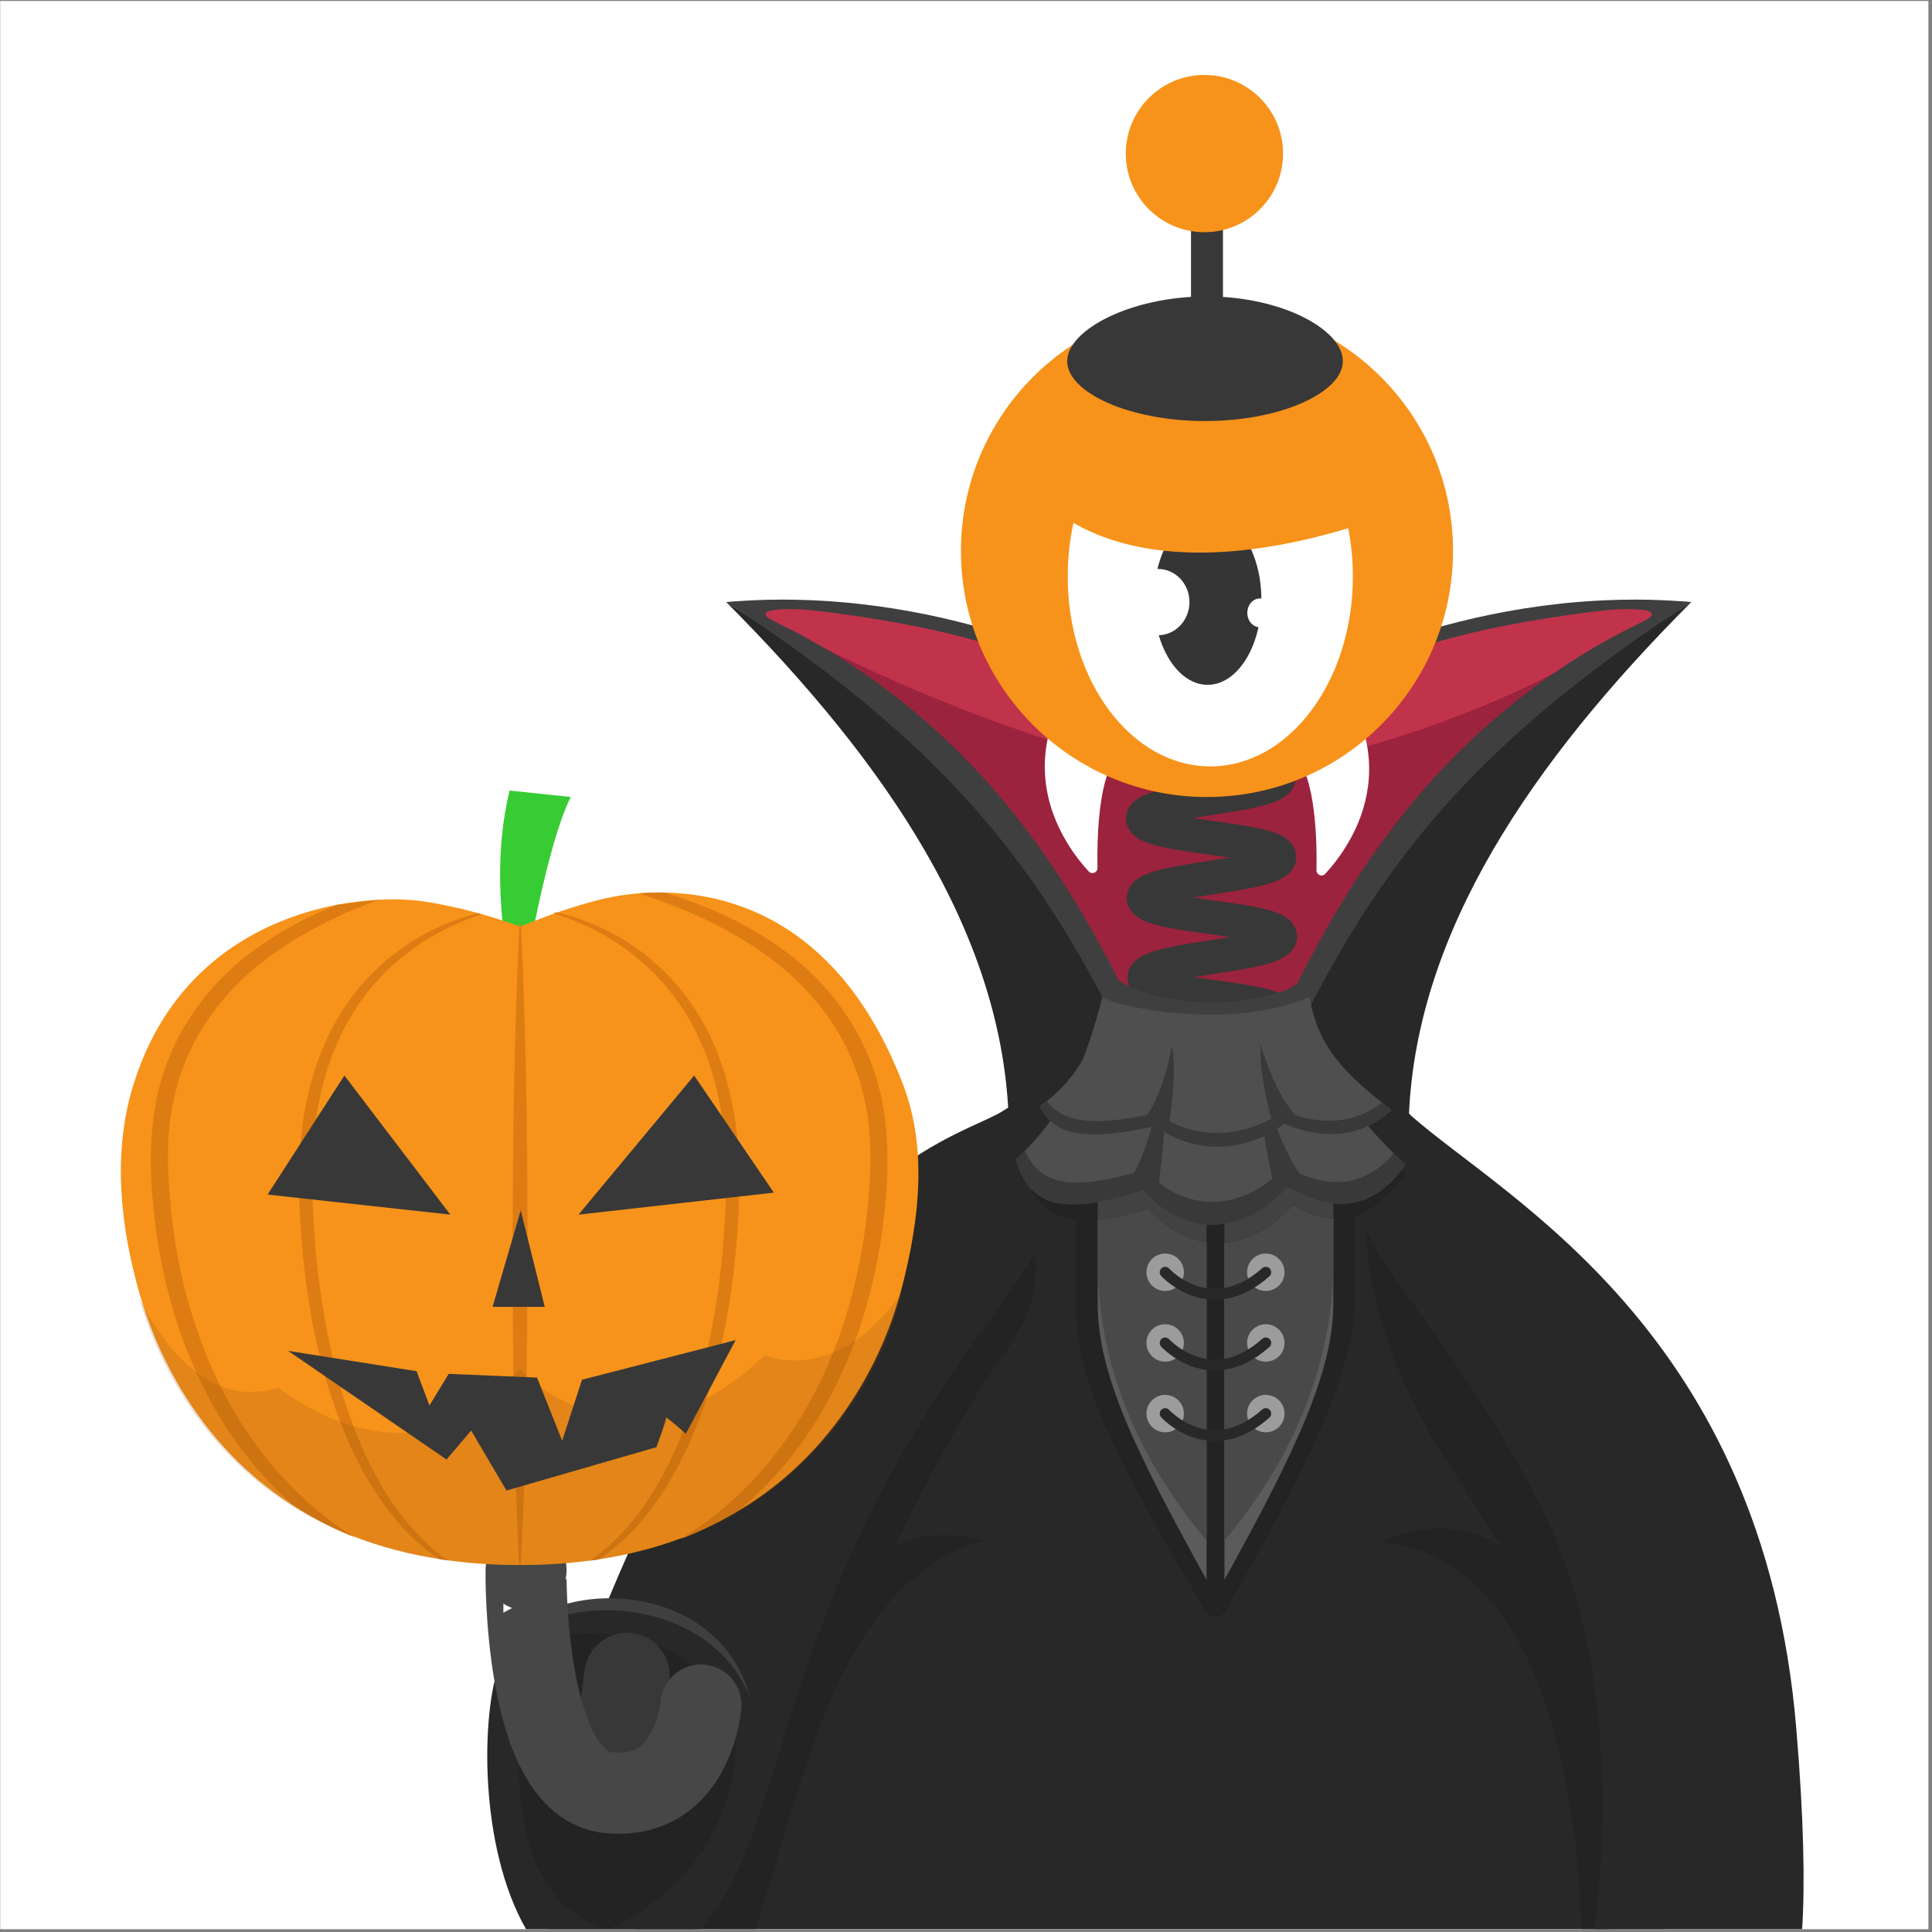 <svg width="513" height="513" viewBox="0 0 513 513" fill="none" xmlns="http://www.w3.org/2000/svg">
<rect x="0" y="0" width="513" height="513" fill="#808080" stroke="none"/>
<g clip-path="url(#clip0_4_3160)">
<path d="M512.047 0.26H0.047V512.26H512.047V0.26Z" fill="white"/>
<path fill-rule="evenodd" clip-rule="evenodd" d="M449.077 159.87C449.077 159.87 313.807 164.8 291.457 231.84L325.507 275.87C325.507 275.86 412.047 178.58 449.077 159.87Z" fill="#C1334B"/>
<path fill-rule="evenodd" clip-rule="evenodd" d="M199.107 160.6C199.107 160.6 312.217 158.73 334.557 225.76L284.167 242.7C284.167 242.71 230.657 185.14 199.107 160.6Z" fill="#C1334B"/>
<path fill-rule="evenodd" clip-rule="evenodd" d="M218.997 172.15L306.397 339.84H337.927L412.717 178.67C370.277 200.93 320.497 207.73 320.497 207.73C320.497 207.73 274.817 199.91 218.997 172.15Z" fill="#9B233D"/>
<path fill-rule="evenodd" clip-rule="evenodd" d="M346.707 180.12C346.707 180.12 392.107 154.89 449.077 159.87C449.077 159.87 381.347 163.83 359.927 180.12C338.507 196.4 346.707 180.12 346.707 180.12Z" fill="#3F3F3F"/>
<path fill-rule="evenodd" clip-rule="evenodd" d="M295.197 180.12C295.197 180.12 249.797 154.89 192.827 159.87C192.827 159.87 260.557 163.83 281.977 180.12C303.397 196.4 295.197 180.12 295.197 180.12Z" fill="#3F3F3F"/>
<path fill-rule="evenodd" clip-rule="evenodd" d="M229.227 206.58H229.197L229.227 206.62C229.227 206.61 229.227 206.6 229.227 206.58Z" fill="#362D4F"/>
<path fill-rule="evenodd" clip-rule="evenodd" d="M449.078 159.87C406.128 202.92 376.327 247.59 374.127 295.65C377.917 298.74 342.808 314.4 342.808 314.4C342.808 314.4 320.798 325.26 321.998 321.42C342.488 255.71 370.748 223.38 385.538 205.53C400.488 187.47 436.408 168.49 449.078 159.87Z" fill="#282828"/>
<path fill-rule="evenodd" clip-rule="evenodd" d="M449.077 159.87C449.077 159.87 405.767 172.76 370.347 219.04C334.927 265.32 321.987 321.41 321.987 321.41C353.847 253.95 367.787 212.76 449.077 159.87Z" fill="#3F3F3F"/>
<path fill-rule="evenodd" clip-rule="evenodd" d="M412.677 206.58H412.707L412.677 206.62C412.677 206.61 412.677 206.6 412.677 206.58Z" fill="#362D4F"/>
<path fill-rule="evenodd" clip-rule="evenodd" d="M192.827 159.87C235.777 202.92 265.577 247.59 267.777 295.65C263.987 298.74 299.097 314.4 299.097 314.4C299.097 314.4 321.107 325.26 319.907 321.42C299.417 255.71 271.157 223.38 256.367 205.53C241.417 187.47 205.497 168.49 192.827 159.87Z" fill="#282828"/>
<path fill-rule="evenodd" clip-rule="evenodd" d="M192.827 159.87C192.827 159.87 236.137 172.76 271.557 219.04C306.977 265.32 319.917 321.41 319.917 321.41C288.067 253.95 274.117 212.76 192.827 159.87Z" fill="#3F3F3F"/>
<path fill-rule="evenodd" clip-rule="evenodd" d="M423.787 162.32C429.657 161.46 445.277 160.95 435.457 165.44L442.787 164.03L449.077 159.87L434.037 159.2L423.787 162.32Z" fill="#3F3F3F"/>
<path fill-rule="evenodd" clip-rule="evenodd" d="M218.117 162.32C212.247 161.46 196.627 160.95 206.447 165.44L199.117 164.03L192.827 159.87L207.867 159.2L218.117 162.32Z" fill="#3F3F3F"/>
<path fill-rule="evenodd" clip-rule="evenodd" d="M328.356 303.23C328.356 303.23 321.346 320.66 320.146 332.61C320.146 332.61 316.236 313.68 312.396 303.98C312.386 303.98 318.926 315.05 328.356 303.23Z" fill="#3F3F3F"/>
<path fill-rule="evenodd" clip-rule="evenodd" d="M278.697 310.18C278.997 310.26 275.677 343.34 252.717 368.54C229.757 393.74 219.897 415.43 216.397 431.86C212.887 448.29 197.497 492.35 190.047 502.53C182.597 512.7 162.917 499.56 162.917 499.56L192.297 446.51L197.337 390.23L227.507 342.67L239.877 318.6L259.207 300.76L269.577 297.91L276.587 302.44L278.697 310.18Z" fill="#282828"/>
<path d="M339.517 206.46C339.567 211.74 303.437 212.06 303.487 217.34C303.537 222.62 339.657 222.3 339.707 227.58C339.757 232.86 303.627 233.18 303.677 238.46C303.727 243.74 339.847 243.42 339.897 248.7C339.947 253.98 303.817 254.3 303.867 259.58C303.917 264.86 340.037 264.54 340.087 269.82C340.137 275.1 304.007 275.42 304.057 280.7C304.107 285.98 340.227 285.66 340.277 290.94C340.327 296.22 304.197 296.54 304.247 301.82C304.297 307.1 340.417 306.78 340.467 312.06C340.517 317.34 304.387 317.66 304.437 322.94C304.487 328.22 340.607 327.9 340.657 333.18C340.707 338.46 304.577 338.78 304.627 344.06C304.677 349.34 340.797 349.02 340.847 354.3C340.897 359.58 304.767 359.9 304.817 365.19C304.867 370.47 340.987 370.15 341.037 375.44C341.087 380.72 304.957 381.04 305.007 386.33C305.057 391.62 341.177 391.29 341.227 396.58C341.277 401.87 305.147 402.19 305.197 407.47" stroke="#383838" stroke-width="8.989" stroke-miterlimit="10"/>
<path fill-rule="evenodd" clip-rule="evenodd" d="M447.557 483.57C446.737 490.89 445.477 498.05 443.797 504.99C443.217 507.42 442.587 509.84 441.907 512.22H191.577C190.897 510.76 190.236 509.28 189.636 507.8C189.416 507.29 189.217 506.79 189.017 506.28C188.757 505.64 188.517 505.01 188.277 504.37V504.36C186.977 500.82 185.897 497.23 185.057 493.57C183.967 488.88 183.277 484.1 183.047 479.24C182.747 473.29 183.117 467.21 184.237 461.06C184.247 460.95 184.277 460.84 184.297 460.73C184.767 458.17 185.376 455.61 186.116 453.03V453.02C186.766 450.72 187.537 448.4 188.417 446.09C189.177 444.07 190.027 442.05 190.957 440.02C191.097 439.69 191.257 439.38 191.407 439.05C191.677 438.47 191.957 437.89 192.247 437.31C192.277 437.26 192.297 437.2 192.327 437.16C192.667 436.49 192.997 435.81 193.327 435.14C206.367 408.71 215.167 386.8 223.597 368.67C227.437 360.4 231.197 352.91 235.247 346.14C235.247 346.14 235.247 346.14 235.247 346.13C235.877 345.05 236.527 344 237.177 342.98C245.777 329.39 255.847 318.8 270.677 310.56C271.027 310.36 271.367 310.17 271.727 309.98C272.477 309.57 273.237 309.17 274.007 308.78C275.247 308.15 276.517 307.53 277.817 306.94C278.587 306.57 279.367 306.22 280.167 305.88C280.397 305.77 280.617 305.68 280.847 305.58C281.727 305.2 282.607 304.84 283.507 304.47C284.707 303.99 286.157 303.92 287.797 304.14C289.857 304.41 292.197 305.14 294.687 306.06C297.127 306.95 299.707 308.03 302.317 309.04C304.247 309.79 306.187 310.5 308.087 311.07C310.557 311.81 312.957 312.31 315.167 312.34C315.337 312.35 315.517 312.35 315.677 312.35C316.107 312.34 316.537 312.31 316.947 312.26C317.107 312.24 317.267 312.22 317.427 312.19C317.507 312.18 317.587 312.16 317.667 312.15C319.317 311.76 320.896 311.33 322.396 310.9C323.336 310.62 324.256 310.34 325.136 310.05C325.366 309.97 325.597 309.9 325.817 309.82C325.857 309.81 325.897 309.79 325.937 309.78C326.567 309.57 327.157 309.36 327.747 309.15C330.437 308.17 332.837 307.12 334.947 306.05C335.437 305.8 335.906 305.56 336.356 305.31C337.836 304.5 339.166 303.68 340.366 302.87C341.956 301.78 343.307 300.71 344.457 299.64C345.467 298.72 346.337 297.81 347.047 296.94C349.067 294.52 350.026 292.4 350.386 290.99C353.276 291.99 356.167 293.13 359.017 294.41C359.277 294.52 359.537 294.63 359.787 294.75C360.507 295.08 361.217 295.41 361.937 295.76C362.797 296.17 363.647 296.6 364.507 297.04C364.887 297.23 365.266 297.42 365.646 297.64C366.746 298.21 367.827 298.8 368.917 299.42C369.387 299.69 369.857 299.96 370.327 300.24C370.347 300.25 370.366 300.26 370.376 300.27C373.246 301.95 376.037 303.77 378.767 305.72C416.187 332.55 439.747 383.9 447.157 440.04C449.097 454.92 449.147 469.54 447.557 483.57Z" fill="#282828"/>
<path fill-rule="evenodd" clip-rule="evenodd" d="M451.326 501.73L443.796 505L427.176 512.23H419.846C419.566 495.01 415.696 413.71 366.696 409.42C366.696 409.42 382.086 400.77 398.426 410.38L384.966 389.22C384.966 389.22 363.556 358.95 362.796 326.86C362.746 325.11 362.766 323.35 362.856 321.59C362.916 320.46 362.996 319.31 363.126 318.17C363.146 317.89 363.176 317.61 363.216 317.32C363.366 315.96 363.576 314.61 363.826 313.25C363.956 312.58 364.076 311.94 364.206 311.34V311.33C365.016 307.59 365.976 304.92 367.056 303.14C367.436 302.51 367.826 301.99 368.236 301.56L368.246 301.55C368.866 300.91 369.516 300.5 370.196 300.31C370.256 300.29 370.306 300.27 370.356 300.26C372.976 299.64 375.896 302.08 378.746 305.71C385.136 313.88 391.136 328.18 392.326 328.01C394.596 327.67 422.486 399.79 422.486 399.79L440.756 450.75L447.566 483.56L451.326 501.73Z" fill="#232323"/>
<path fill-rule="evenodd" clip-rule="evenodd" d="M261.237 409.08C221.127 420.03 212.147 478.83 200.537 512.23H168.606L170.827 507.15L172.087 504.28L183.037 479.24L193.727 454.78V454.77L195.487 450.76L196.477 448.01L197.057 446.39L197.356 445.54L213.757 399.79C213.757 399.79 222.147 378.09 230.097 358.55C230.107 358.54 230.116 358.53 230.106 358.52C231.876 354.19 233.607 349.98 235.237 346.13C235.237 346.13 235.237 346.13 235.237 346.12C236.537 343.04 237.756 340.2 238.866 337.73C238.866 337.72 238.866 337.71 238.876 337.7C241.496 331.77 243.397 327.94 243.927 328.02C246.037 328.33 263.067 283.67 270.837 306.86C270.837 306.86 270.847 306.86 270.847 306.87C271.157 307.79 271.457 308.83 271.727 309.98C271.787 310.2 271.846 310.43 271.886 310.67C271.966 310.99 272.036 311.32 272.106 311.67C272.116 311.68 272.116 311.69 272.116 311.7C272.226 312.2 272.327 312.73 272.427 313.27C272.487 313.58 272.547 313.88 272.587 314.17C273.657 320.04 274.337 324.94 274.697 329.14V329.15C274.807 330.46 274.877 331.69 274.927 332.86C275.647 350.96 269.057 354.7 259.337 370.39C246.857 390.56 237.807 410.38 237.807 410.38C249.257 404.99 261.237 409.08 261.237 409.08Z" fill="#232323"/>
<path fill-rule="evenodd" clip-rule="evenodd" d="M478.517 512.23H423.357C425.697 494.8 430.387 441.76 409.007 399.8C390.337 363.14 370.577 342.57 362.797 326.86C362.057 325.37 361.417 323.92 360.917 322.5C360.727 321.99 360.547 321.48 360.397 320.97C360.217 320.39 360.057 319.83 359.927 319.26C359.927 319.24 359.917 319.23 359.917 319.21C359.847 318.92 359.787 318.64 359.747 318.35C359.397 316.64 359.277 314.97 359.377 313.32C359.447 312.21 359.617 311.12 359.897 310.03C359.907 309.99 359.917 309.95 359.927 309.91C360.347 308.3 360.767 306.83 361.177 305.5C361.957 302.97 362.727 300.89 363.457 299.19C363.537 299.03 363.597 298.87 363.667 298.72C363.947 298.1 364.217 297.54 364.487 297.03C365.487 295.06 366.407 293.77 367.187 292.92C368.707 291.28 369.687 291.31 369.687 291.31C370.987 292.81 372.557 294.35 374.367 295.96L374.377 295.97C399.077 317.99 468.167 353.18 476.967 459.01C478.977 483.09 479.287 500.23 478.517 512.23Z" fill="#282828"/>
<path fill-rule="evenodd" clip-rule="evenodd" d="M359.926 306.06H328.366H325.576H319.926H318.086H285.576V342.87C285.126 363.72 292.266 381.19 319.926 427.48C321.746 430.13 323.626 430.23 325.576 427.48C348.106 388.03 359.926 363.76 359.926 342.87V306.06V306.06Z" fill="#232323"/>
<path fill-rule="evenodd" clip-rule="evenodd" d="M320.377 419.47C301.407 385.22 291.467 364.88 291.467 346.03V314.08H320.377V419.47Z" fill="#5B5B5B"/>
<path fill-rule="evenodd" clip-rule="evenodd" d="M325.127 419.47C344.087 385.22 354.037 364.16 354.037 346.03V314.08H325.127V419.47Z" fill="#5B5B5B"/>
<path fill-rule="evenodd" clip-rule="evenodd" d="M320.377 409.07C301.407 386.45 291.467 361.02 291.467 335.17V314.07H320.377V409.07Z" fill="#494949"/>
<path fill-rule="evenodd" clip-rule="evenodd" d="M325.127 409.07C344.087 386.45 354.037 361.02 354.037 335.17V314.07H325.127V409.07Z" fill="#494949"/>
<path d="M309.387 342.79C312.132 342.79 314.357 340.565 314.357 337.82C314.357 335.075 312.132 332.85 309.387 332.85C306.642 332.85 304.417 335.075 304.417 337.82C304.417 340.565 306.642 342.79 309.387 342.79Z" fill="#9C9C9C"/>
<path d="M336.107 342.79C338.852 342.79 341.077 340.565 341.077 337.82C341.077 335.075 338.852 332.85 336.107 332.85C333.362 332.85 331.137 335.075 331.137 337.82C331.137 340.565 333.362 342.79 336.107 342.79Z" fill="#9C9C9C"/>
<path d="M309.387 337.82C309.387 337.82 321.317 350.97 336.097 337.82" stroke="#282828" stroke-width="2.885" stroke-miterlimit="10" stroke-linecap="round"/>
<path d="M309.387 361.56C312.132 361.56 314.357 359.335 314.357 356.59C314.357 353.845 312.132 351.62 309.387 351.62C306.642 351.62 304.417 353.845 304.417 356.59C304.417 359.335 306.642 361.56 309.387 361.56Z" fill="#9C9C9C"/>
<path d="M336.107 361.56C338.852 361.56 341.077 359.335 341.077 356.59C341.077 353.845 338.852 351.62 336.107 351.62C333.362 351.62 331.137 353.845 331.137 356.59C331.137 359.335 333.362 361.56 336.107 361.56Z" fill="#9C9C9C"/>
<path d="M309.387 356.59C309.387 356.59 321.317 369.74 336.097 356.59" stroke="#282828" stroke-width="2.885" stroke-miterlimit="10" stroke-linecap="round"/>
<path d="M309.387 380.32C312.132 380.32 314.357 378.095 314.357 375.35C314.357 372.605 312.132 370.38 309.387 370.38C306.642 370.38 304.417 372.605 304.417 375.35C304.417 378.095 306.642 380.32 309.387 380.32Z" fill="#9C9C9C"/>
<path d="M336.107 380.32C338.852 380.32 341.077 378.095 341.077 375.35C341.077 372.605 338.852 370.38 336.107 370.38C333.362 370.38 331.137 372.605 331.137 375.35C331.137 378.095 333.362 380.32 336.107 380.32Z" fill="#9C9C9C"/>
<path d="M309.387 375.35C309.387 375.35 321.317 388.5 336.097 375.35" stroke="#282828" stroke-width="2.885" stroke-miterlimit="10" stroke-linecap="round"/>
<path fill-rule="evenodd" clip-rule="evenodd" d="M281.427 317.96C281.347 318.46 281.247 318.96 281.117 319.47C280.987 319.97 280.847 320.47 280.697 320.98C280.557 321.45 280.387 321.92 280.217 322.4C279.057 325.66 277.237 329.11 274.927 332.85C273.867 334.57 272.707 336.35 271.447 338.21C271.437 338.22 271.437 338.23 271.427 338.24C264.267 348.82 254.127 361.83 243.477 379.38C239.707 385.58 235.867 392.36 232.077 399.8C208.417 446.23 204.427 487.16 189.637 507.81C188.497 509.41 187.277 510.89 186.007 512.23H145.587C143.727 508.1 142.647 502.63 142.657 495.58C142.667 487.38 144.167 477.02 147.667 464.11C150.077 455.2 153.447 445.06 157.937 433.57C158.597 431.87 159.297 430.13 160.027 428.36C160.127 428.1 160.227 427.83 160.347 427.56C160.767 426.51 161.217 425.44 161.657 424.38C161.687 424.32 161.707 424.25 161.737 424.2C164.757 416.96 167.767 410.14 170.757 403.73C172.257 400.52 173.747 397.4 175.237 394.39V394.38C182.127 380.4 188.887 368.51 195.407 358.39L195.417 358.38C198.827 353.1 202.177 348.3 205.447 343.94C219.727 324.86 232.597 313.98 242.977 307.24C254.097 300.02 262.357 297.55 266.467 294.89C266.897 294.61 267.317 294.35 267.707 294.1C273.107 290.72 275.267 290.28 276.777 293.28C277.197 294.13 277.577 295.23 277.957 296.64C278.097 297.16 278.247 297.72 278.387 298.32V298.33C278.847 300.21 279.347 302.46 279.987 305.12C280.047 305.37 280.117 305.62 280.167 305.88C280.477 307.18 280.817 308.57 281.207 310.05C281.507 311.23 281.687 312.42 281.737 313.61C281.797 315.03 281.697 316.48 281.427 317.96Z" fill="#282828"/>
<path fill-rule="evenodd" clip-rule="evenodd" d="M135.316 439.07C149.356 420.45 200.856 423.83 200.366 466.65C204.156 420.11 149.966 415.96 135.506 435.13C132.706 438.85 130.596 448.69 130.236 460.6C130.896 450.49 132.826 442.37 135.316 439.07Z" fill="#3F3F3F"/>
<path fill-rule="evenodd" clip-rule="evenodd" d="M201.636 471.66C201.256 475.42 200.647 478.95 199.837 482.29C197.487 491.97 193.527 499.9 189.007 506.29C187.477 508.44 185.887 510.42 184.287 512.23H139.667C127.097 490.25 127.707 454.76 132.727 441.57C132.727 441.56 132.727 441.56 132.727 441.56C133.297 440.07 133.917 438.86 134.597 437.99C136.127 436.01 138.096 434.29 140.396 432.85C145.736 429.5 152.837 427.67 160.327 427.56C171.337 427.4 183.176 430.98 191.396 439.05C191.886 439.53 192.357 440.03 192.827 440.54C194.407 442.3 195.837 444.25 197.057 446.4C197.847 447.77 198.547 449.23 199.167 450.76C199.167 450.78 199.177 450.79 199.177 450.8C201.477 456.56 202.466 463.48 201.636 471.66Z" fill="#282828"/>
<path fill-rule="evenodd" clip-rule="evenodd" d="M161.677 512.09C161.677 512.09 191.277 501.24 195.127 467.28C198.977 433.32 145.317 425.21 140.977 442.08C136.647 458.96 132.077 504.97 161.677 512.09Z" fill="#232323"/>
<path fill-rule="evenodd" clip-rule="evenodd" d="M162.797 472.83C168.977 473.64 174.706 469.25 175.516 463.07L177.716 446.36C178.526 440.18 174.136 434.45 167.956 433.64C161.776 432.83 156.046 437.22 155.236 443.4L153.037 460.11C152.217 466.29 156.607 472.02 162.797 472.83Z" fill="#383838"/>
<path d="M139.686 416.87C139.656 416.85 138.796 473.57 161.446 475.99C184.086 478.41 186.136 452.72 186.136 452.72" stroke="#474747" stroke-width="21.511" stroke-miterlimit="10" stroke-linecap="round" stroke-linejoin="round"/>
<path fill-rule="evenodd" clip-rule="evenodd" d="M342.657 314.44C331.757 326.54 316.157 327.33 305.377 315.33C287.357 320.89 277.877 320.2 273.537 310.36C272.767 311.14 272.657 309.96 271.837 310.7C275.527 323.9 284.537 327.34 304.897 320.88C315.967 333.59 332.037 332.75 343.227 319.94C357.297 328.22 366.437 321.41 373.437 311.08C372.367 310.06 372.447 312.02 371.467 311.05C364.627 319.14 355.137 321.6 342.657 314.44Z" fill="#232323"/>
<path fill-rule="evenodd" clip-rule="evenodd" d="M320.367 323.73V329.77C314.817 329.03 309.437 326.1 304.887 320.88C299.707 322.52 295.257 323.52 291.457 323.89V318.56C295.397 318.1 300.017 316.99 305.377 315.34C309.777 320.24 314.997 323.01 320.367 323.73Z" fill="#424242"/>
<path fill-rule="evenodd" clip-rule="evenodd" d="M354.047 318.52V323.6C350.797 323.42 347.197 322.28 343.217 319.94C337.937 325.99 331.557 329.36 325.127 329.91V323.85C331.347 323.33 337.517 320.14 342.647 314.45C346.777 316.8 350.567 318.12 354.047 318.52Z" fill="#424242"/>
<path fill-rule="evenodd" clip-rule="evenodd" d="M292.737 264.71C293.187 262.99 295.987 261.1 297.677 262.12C301.797 264.61 309.437 268.02 320.207 268.02C329.347 268.02 336.027 265.68 340.227 263.52C342.757 262.22 346.227 263.58 346.697 266.03C349.337 279.58 353.957 290.92 373.137 309.23C366.137 319.56 355.907 323.4 341.837 315.12C330.637 327.93 314.567 328.77 303.507 316.06C283.147 322.52 273.447 321.02 269.757 307.83C283.237 295.82 288.807 279.89 292.737 264.71Z" fill="#4F4F4F"/>
<path fill-rule="evenodd" clip-rule="evenodd" d="M341.277 309.64C330.377 321.74 314.777 322.53 303.997 310.53C285.977 316.09 276.496 315.4 272.156 305.56C271.386 306.34 270.587 307.11 269.767 307.84C273.457 321.04 283.157 322.53 303.517 316.07C314.587 328.78 330.657 327.94 341.847 315.13C355.917 323.41 366.146 319.56 373.146 309.24C372.076 308.22 371.057 307.22 370.077 306.24C363.247 314.33 353.767 316.8 341.277 309.64Z" fill="#393939"/>
<path fill-rule="evenodd" clip-rule="evenodd" d="M309.247 283.62C309.247 283.62 306.097 304.48 299.757 313.7L307.527 315.35C307.527 315.35 310.527 294.6 309.247 283.62Z" fill="#393939"/>
<path fill-rule="evenodd" clip-rule="evenodd" d="M333.997 283.29C333.997 283.29 338.747 303.73 345.687 312.36L338.197 314.57C338.197 314.57 333.597 294.25 333.997 283.29Z" fill="#393939"/>
<path fill-rule="evenodd" clip-rule="evenodd" d="M294.637 262.99C294.977 261.67 297.437 261.06 299.177 261.85C303.377 263.75 311.017 266.32 321.597 266.32C330.577 266.32 337.207 264.56 341.437 262.92C344.007 261.92 347.377 262.96 347.727 264.83C349.567 274.77 353.277 282.68 369.517 294.71C362.397 301.13 353.117 303.45 341.027 298.4C330.827 306.14 316.827 306.64 306.817 298.98C289.087 302.92 280.427 302.01 275.987 293.82C287.377 285.98 291.747 274.21 294.637 262.99Z" fill="#4F4F4F"/>
<path fill-rule="evenodd" clip-rule="evenodd" d="M340.717 294.96C330.687 302.44 316.937 302.91 307.097 295.52C291.197 298.99 282.697 298.56 277.967 292.35C277.327 292.85 276.677 293.34 275.997 293.81C280.427 302.01 289.087 302.91 306.817 298.97C316.827 306.63 330.827 306.13 341.027 298.39C353.107 303.44 362.397 301.11 369.517 294.7C368.637 294.05 367.807 293.42 367.007 292.79C360.207 297.9 351.587 299.42 340.717 294.96Z" fill="#393939"/>
<path fill-rule="evenodd" clip-rule="evenodd" d="M321.997 269.43C334.667 269.43 343.367 266.6 347.717 264.72C347.447 263.24 346.897 262.06 344.527 261.09C344.527 261.09 338.407 266.32 321.607 266.32C304.807 266.32 296.977 260.26 296.977 260.26C295.247 260.7 293.117 262.33 292.697 264.9C296.827 266.81 308.117 269.43 321.997 269.43Z" fill="#3F3F3F"/>
<path fill-rule="evenodd" clip-rule="evenodd" d="M311.217 277.62C311.217 277.62 308.817 291.66 303.387 297.5L310.387 298.53C310.387 298.53 312.657 285.16 311.217 277.62Z" fill="#393939"/>
<path fill-rule="evenodd" clip-rule="evenodd" d="M334.757 277.39C334.757 277.39 338.607 291.17 344.577 296.67L337.787 298.05C337.787 298.05 334.127 284.92 334.757 277.39Z" fill="#393939"/>
<path fill-rule="evenodd" clip-rule="evenodd" d="M363.277 208.59C363.277 208.59 363.277 208.6 363.267 208.61C362.587 214.2 360.637 219.08 358.407 223.05C358.407 223.05 358.397 223.06 358.387 223.07C356.157 227.05 353.657 230.12 351.867 232.05C351.177 232.8 350.007 232.48 349.677 231.64C349.597 231.51 349.567 231.34 349.567 231.11C349.617 227.84 349.567 224.93 349.447 222.34C348.717 207.08 345.457 203.09 345.457 203.09C345.457 203.09 342.567 156.57 358.287 185.01C363.097 193.7 364.137 201.69 363.277 208.59Z" fill="white"/>
<path fill-rule="evenodd" clip-rule="evenodd" d="M295.507 202.45C295.507 202.45 292.017 206.73 291.457 223.35C291.387 225.5 291.367 227.87 291.407 230.47C291.427 231.69 289.937 232.31 289.097 231.41C287.487 229.68 285.307 227.03 283.257 223.62C277.957 214.78 273.587 200.82 282.677 184.37C298.417 155.93 295.507 202.45 295.507 202.45Z" fill="white"/>
<path d="M320.487 211.63C356.568 211.63 385.817 182.381 385.817 146.3C385.817 110.219 356.568 80.97 320.487 80.97C284.406 80.97 255.157 110.219 255.157 146.3C255.157 182.381 284.406 211.63 320.487 211.63Z" fill="#F7931A"/>
<path d="M321.367 203.5C342.276 203.5 359.227 180.913 359.227 153.05C359.227 125.187 342.276 102.6 321.367 102.6C300.457 102.6 283.507 125.187 283.507 153.05C283.507 180.913 300.457 203.5 321.367 203.5Z" fill="white"/>
<path d="M320.657 181.84C328.538 181.84 334.927 171.704 334.927 159.2C334.927 146.696 328.538 136.56 320.657 136.56C312.776 136.56 306.387 146.696 306.387 159.2C306.387 171.704 312.776 181.84 320.657 181.84Z" fill="#353535"/>
<path fill-rule="evenodd" clip-rule="evenodd" d="M273.817 129.16C273.817 129.16 295.857 164.22 372.657 135.29C371.477 128.53 372.677 127.53 368.487 120.72L341.807 98.49L320.477 100.7L291.447 110.15L280.247 116.45L275.067 134.03L273.817 129.16Z" fill="#F7931A"/>
<path fill-rule="evenodd" clip-rule="evenodd" d="M356.567 95.9C356.567 104.17 340.177 111.8 319.967 111.8C299.757 111.8 283.367 104.17 283.367 95.9C283.367 87.63 300.177 78.71 320.387 78.71C340.597 78.71 356.567 87.62 356.567 95.9Z" fill="#383838"/>
<path d="M320.487 28.07V95.25" stroke="#383838" stroke-width="8.486" stroke-miterlimit="10"/>
<path d="M319.807 61.66C331.339 61.66 340.687 52.312 340.687 40.78C340.687 29.248 331.339 19.9 319.807 19.9C308.275 19.9 298.927 29.248 298.927 40.78C298.927 52.312 308.275 61.66 319.807 61.66Z" fill="#F7931A"/>
<path d="M307.467 168.67C312.089 168.67 315.837 164.73 315.837 159.87C315.837 155.01 312.089 151.07 307.467 151.07C302.844 151.07 299.097 155.01 299.097 159.87C299.097 164.73 302.844 168.67 307.467 168.67Z" fill="white"/>
<path d="M334.557 166.56C336.413 166.56 337.917 164.845 337.917 162.73C337.917 160.615 336.413 158.9 334.557 158.9C332.701 158.9 331.197 160.615 331.197 162.73C331.197 164.845 332.701 166.56 334.557 166.56Z" fill="white"/>
<path d="M135.307 209.92C132.637 220.99 132.217 232.74 133.457 245C133.457 249.53 141.007 249.84 142.137 244.29C142.137 244.29 146.707 221.03 151.567 211.62L135.307 209.92Z" fill="#37CC33"/>
<path d="M239.557 341.56C236.987 351.51 232.957 361.1 227.467 369.97C220.457 381.29 210.527 392.47 196.487 400.92C194.707 402 192.857 403.03 190.947 404.01C187.947 405.54 184.787 406.95 181.457 408.21C181.237 408.3 181.007 408.39 180.787 408.47C180.787 408.47 180.787 408.47 180.777 408.47C180.767 408.47 180.767 408.48 180.757 408.48C174.187 410.93 166.937 412.83 158.937 414.05C158.197 414.16 157.437 414.27 156.677 414.36C150.937 415.14 144.827 415.55 138.307 415.56H137.817C131.107 415.55 124.827 415.11 118.947 414.3C118.177 414.2 117.417 414.09 116.657 413.96H116.647C108.387 412.68 100.927 410.64 94.197 408.03C94.197 408.02 94.187 408.02 94.187 408.02C93.927 407.92 93.667 407.82 93.407 407.71C93.407 407.71 93.397 407.71 93.397 407.7C90.137 406.42 87.057 404.99 84.137 403.45C84.127 403.44 84.117 403.44 84.107 403.43C81.957 402.3 79.897 401.1 77.927 399.85L77.917 399.84C63.377 390.62 53.417 378.45 46.627 366.42C42.487 359.09 39.277 351.35 37.007 343.34C31.947 325.62 29.857 306.24 35.337 288.3C45.027 256.59 69.367 244.11 89.457 240.25H89.487C93.437 239.49 97.227 239.07 100.697 238.9C105.487 238.66 109.687 238.91 112.927 239.42H112.937C114.177 239.61 115.397 239.83 116.577 240.05H116.587C117.797 240.28 118.977 240.52 120.117 240.78H120.127C120.727 240.91 121.327 241.04 121.907 241.18H121.917C129.607 242.98 135.367 245.03 137.737 245.9V245.91C137.877 245.96 138.007 246.01 138.127 246.05C138.247 246.01 138.377 245.96 138.517 245.91C140.727 245.04 145.867 242.84 152.737 240.72H152.747C153.237 240.56 153.727 240.41 154.227 240.27H154.237C155.067 240.01 155.927 239.78 156.807 239.53C156.817 239.53 156.817 239.53 156.827 239.53C157.677 239.29 158.547 239.07 159.447 238.84H159.457C161.257 238.39 164.817 237.61 169.557 237.22C171.657 237.05 173.987 236.96 176.497 237C195.137 237.36 223.537 245.58 239.807 288.02C246.347 305.08 244.027 324.23 239.557 341.56Z" fill="#F7931A"/>
<path d="M195.857 326.32C194.547 345.24 191.157 364.26 183.687 381.71C179.957 390.39 175.137 398.67 168.837 405.57C165.857 408.8 162.557 411.71 158.937 414.08C158.197 414.19 157.437 414.3 156.677 414.39C160.747 411.59 164.397 408.16 167.557 404.32C173.387 397.33 177.727 389.1 181.147 380.54C182.847 376.24 184.317 371.85 185.587 367.39C186.847 362.92 187.907 358.39 188.807 353.82C190.597 344.68 191.767 335.4 192.317 326.07C192.957 316.72 193.107 307.38 191.937 298.22C190.757 289.07 188.127 280.13 183.827 272.11C182.597 269.87 181.237 267.7 179.737 265.64C175.947 260.36 171.337 255.72 166.087 251.97C162.467 249.31 158.527 247.14 154.447 245.31C153.887 245.06 153.317 244.82 152.747 244.59H152.737C150.817 243.8 148.867 243.09 146.877 242.49C147.187 242.4 147.497 242.32 147.807 242.24C149.977 242.75 152.117 243.39 154.227 244.15H154.237C154.427 244.21 154.607 244.27 154.797 244.34C159.047 245.91 163.167 247.93 167.027 250.43C170.887 252.94 174.487 255.92 177.727 259.31C179.447 261.1 181.047 263.02 182.527 265.04C183.847 266.83 185.067 268.69 186.197 270.62C190.997 278.86 193.827 288.24 195.247 297.71C195.537 300.09 195.897 302.47 195.987 304.87L196.227 308.46L196.267 312.05C196.347 316.85 196.137 321.57 195.857 326.32Z" fill="#DD7C12"/>
<path d="M127.897 242.78C125.867 243.43 123.877 244.19 121.917 245.04H121.907C121.697 245.12 121.477 245.22 121.267 245.31C117.187 247.14 113.247 249.31 109.627 251.97C103.477 256.37 98.187 261.99 94.067 268.43C93.297 269.63 92.567 270.86 91.887 272.11C87.587 280.13 84.957 289.07 83.777 298.22C82.597 307.38 82.757 316.72 83.387 326.07C83.947 335.4 85.117 344.68 86.907 353.82C87.807 358.39 88.867 362.92 90.127 367.39C91.397 371.85 92.867 376.24 94.567 380.54C97.987 389.1 102.327 397.33 108.157 404.32C111.297 408.14 114.917 411.54 118.947 414.33C118.177 414.23 117.417 414.12 116.657 414H116.647C113.077 411.64 109.827 408.76 106.877 405.57C100.577 398.67 95.757 390.39 92.027 381.71C84.557 364.26 81.167 345.24 79.857 326.32C79.577 321.57 79.367 316.85 79.447 312.05L79.487 308.46L79.727 304.87C79.817 302.47 80.177 300.09 80.467 297.71C81.887 288.24 84.717 278.86 89.517 270.62C89.987 269.82 90.477 269.02 90.987 268.24C93.047 265.03 95.387 262.03 97.987 259.31C101.227 255.92 104.827 252.94 108.687 250.43C112.307 248.09 116.147 246.17 120.117 244.65H120.127C120.397 244.54 120.647 244.44 120.917 244.34C122.867 243.63 124.847 243.01 126.847 242.5C127.197 242.59 127.547 242.69 127.897 242.78Z" fill="#DD7C12"/>
<path d="M235.217 318.1C234.167 330.65 231.677 343.09 227.497 354.83C223.267 366.54 217.436 377.6 209.896 387.02C206.136 391.74 202.017 396.09 197.547 399.92C197.197 400.22 196.847 400.51 196.487 400.81C194.707 401.92 192.857 402.99 190.947 404.01C187.747 405.7 184.367 407.25 180.787 408.63C181.017 408.49 181.237 408.35 181.457 408.21C181.717 408.06 181.967 407.9 182.227 407.73C191.747 401.69 200.217 393.73 207.177 384.4C214.097 375.05 219.607 364.42 223.437 353.06C227.327 341.74 229.696 329.75 230.636 317.65C230.886 314.63 231.056 311.57 231.116 308.55L231.067 304.08L231.057 302.95C231.037 302.58 230.987 302.21 230.957 301.84L230.747 299.62L230.537 297.41C230.487 296.66 230.287 295.95 230.177 295.22C229.887 293.77 229.687 292.3 229.327 290.87L228.156 286.61C227.716 285.21 227.157 283.87 226.677 282.49C222.387 271.6 214.897 262.47 206.017 255.57C203.767 253.82 201.447 252.18 199.067 250.66C192.007 246.13 184.406 242.53 176.606 239.64C174.276 238.77 171.927 237.96 169.557 237.22C171.657 237.05 173.987 236.96 176.497 237C176.747 237.08 177.007 237.15 177.257 237.23C185.897 239.93 194.407 243.51 202.337 248.42C204.267 249.62 206.167 250.9 208.027 252.26C217.547 259.07 225.746 268.77 230.626 280.49C235.636 292.2 236.297 305.74 235.217 318.1Z" fill="#DD7C12"/>
<path d="M89.467 240.25C81.867 243.26 74.507 247.12 67.687 252.12C66.057 253.28 64.457 254.53 62.917 255.89C55.457 262.32 49.127 270.65 45.077 280.38C40.067 292.1 39.417 305.65 40.497 318.03C41.547 330.59 44.037 343.04 48.217 354.8C52.447 366.52 58.277 377.59 65.817 387.02C69.507 391.66 73.547 395.94 77.917 399.71L77.927 399.72C79.907 401.02 81.977 402.27 84.137 403.45C87.287 405.18 90.637 406.77 94.187 408.19C93.947 408.05 93.717 407.9 93.487 407.76C93.457 407.74 93.437 407.73 93.407 407.71C83.917 401.66 75.477 393.71 68.537 384.4C61.617 375.03 56.107 364.4 52.277 353.03C48.387 341.69 46.017 329.69 45.077 317.57C44.827 314.55 44.657 311.49 44.597 308.47L44.647 303.99L44.657 302.86C44.677 302.49 44.727 302.12 44.757 301.75L44.967 299.53L45.177 297.31C45.227 296.56 45.427 295.85 45.537 295.12C45.827 293.67 46.027 292.19 46.387 290.76L47.557 286.5C47.997 285.1 48.557 283.76 49.037 282.38C52.997 272.31 59.687 263.74 67.687 257.06C68.347 256.49 69.017 255.95 69.697 255.42C78.597 248.48 88.677 243.34 99.107 239.48C99.637 239.28 100.167 239.09 100.697 238.9L89.467 240.25Z" fill="#DD7C12"/>
<path d="M140.097 331.16L139.977 353.43C139.867 360.86 139.826 368.28 139.636 375.71C139.366 388.99 138.987 402.28 138.307 415.56H137.817C137.147 402.28 136.777 388.99 136.517 375.71C136.337 368.28 136.297 360.86 136.187 353.43L136.097 331.16L136.217 308.88C136.327 301.45 136.367 294.03 136.557 286.6C136.677 280.88 136.807 275.17 136.977 269.45C137.177 262.86 137.417 256.26 137.737 249.67V249.66C137.807 248.22 137.877 246.78 137.957 245.34C138.077 245.29 138.187 245.25 138.297 245.22C138.377 246.7 138.447 248.19 138.517 249.67C138.827 256.26 139.067 262.85 139.257 269.44C139.427 275.16 139.557 280.88 139.667 286.6C139.847 294.03 139.887 301.46 139.987 308.88L140.097 331.16Z" fill="#DD7C12"/>
<path opacity="0.18" d="M239.567 343.2C236.997 352.93 232.967 362.31 227.467 370.98C213.177 393.55 186.747 415.56 138.067 415.56C86.887 415.56 60.337 391.23 46.627 367.5C42.487 360.34 39.287 352.76 37.007 344.94C44.407 359.09 56.627 374.01 73.867 368.43C73.867 368.43 110.477 398.65 137.877 363.4C137.877 363.4 166.307 395.08 203.097 359.85C203.097 359.86 221.717 368.38 239.567 343.2Z" fill="#8E4C11"/>
<path d="M170.407 358.02L162.457 377.82L151.467 358.88L170.407 358.02Z" fill="#F7931A"/>
<path d="M128.307 360.51L117.587 375.93L109.477 356.66L128.307 360.51Z" fill="#F7931A"/>
<path d="M71.047 317.19L91.447 285.58L119.577 322.52L71.047 317.19Z" fill="#383838"/>
<path d="M153.606 322.52L184.317 285.58L205.477 316.68L153.606 322.52Z" fill="#383838"/>
<path d="M138.267 321.41L144.647 347.01H130.787L138.267 321.41Z" fill="#383838"/>
<path d="M76.497 358.69L118.567 387.54L125.107 379.86L134.487 395.78L174.287 384.27C174.287 384.27 176.987 377.02 176.847 376.45C176.707 375.88 182.107 380.71 182.107 380.71L195.327 355.84L154.537 366.36L149.277 382.56L142.597 365.79L119.147 364.8L114.027 373.19L110.617 364.09L76.497 358.69Z" fill="#383838"/>
</g>
<defs>
<clipPath id="clip0_4_3160">
<rect width="512" height="512" fill="white" transform="translate(0.047 0.26)"/>
</clipPath>
</defs>
</svg>
